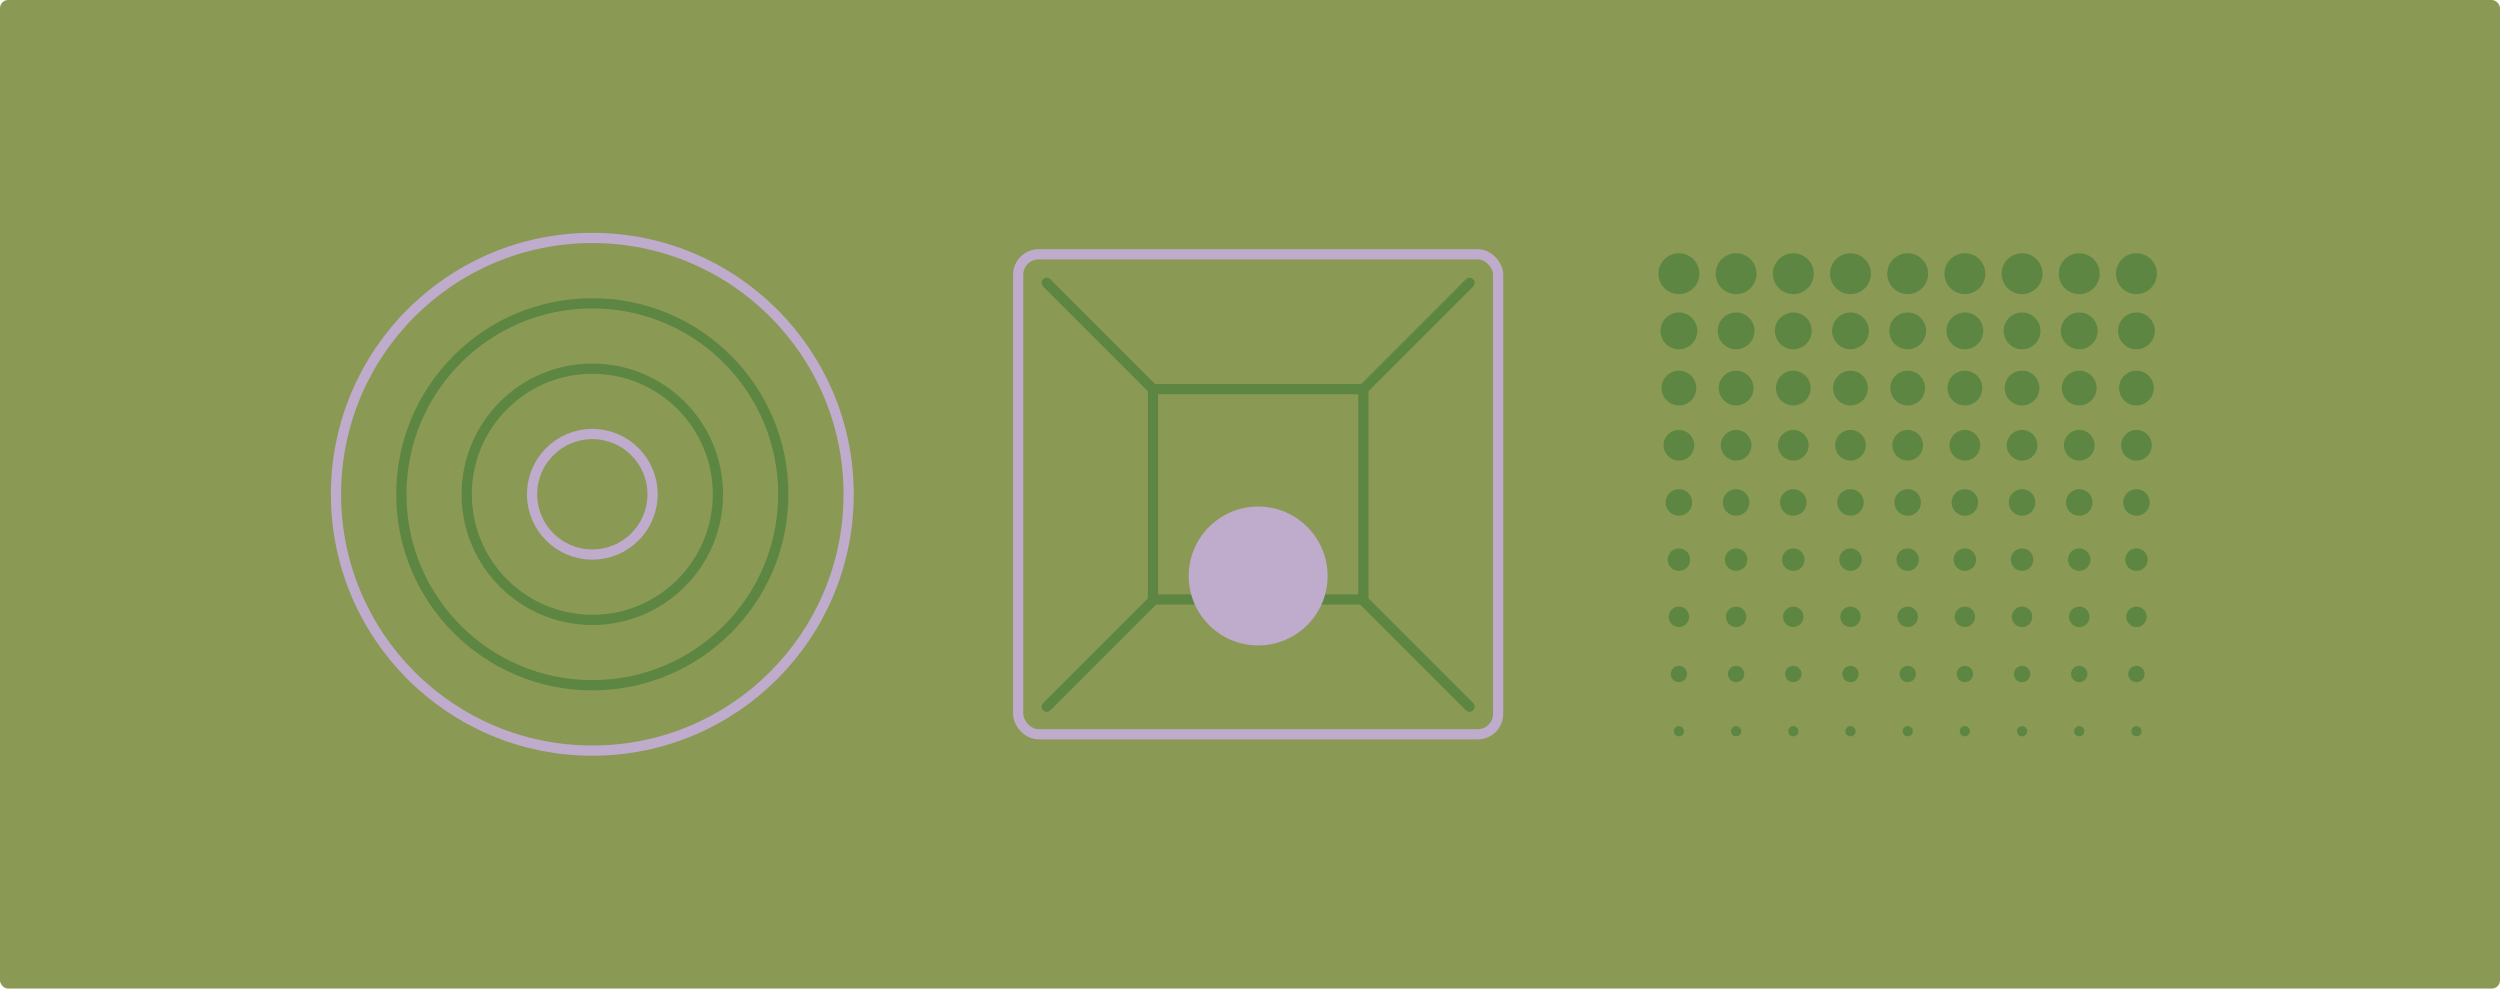 <?xml version="1.0" encoding="UTF-8"?>
<svg width="612px" height="242px" viewBox="0 0 612 242" version="1.1" xmlns="http://www.w3.org/2000/svg" xmlns:xlink="http://www.w3.org/1999/xlink">
    <title>Group</title>
    <g id="Page-1" stroke="none" stroke-width="1" fill="none" fill-rule="evenodd">
        <g id="Group">
            <rect id="Rectangle-Copy-57" fill="#8A9953" x="0" y="0" width="612" height="242" rx="2"></rect>
            <circle id="Oval" stroke="#BFABCC" stroke-width="2.5" cx="145" cy="121" r="62.75"></circle>
            <circle id="Oval" stroke="#5C8642" stroke-width="2.5" cx="145" cy="121" r="46.75"></circle>
            <circle id="Oval" stroke="#5C8642" stroke-width="2.5" cx="145" cy="121" r="30.75"></circle>
            <circle id="Oval" stroke="#BFABCC" stroke-width="2.5" cx="145" cy="121" r="14.75"></circle>
            <path d="M411,180.249 C411.69,180.249 412.249,179.69 412.249,179 C412.249,178.31 411.69,177.751 411,177.751 C410.31,177.751 409.751,178.31 409.751,179 C409.751,179.69 410.31,180.249 411,180.249 Z M425,180.249 C425.69,180.249 426.249,179.69 426.249,179 C426.249,178.31 425.69,177.751 425,177.751 C424.31,177.751 423.751,178.31 423.751,179 C423.751,179.69 424.31,180.249 425,180.249 Z M439,180.249 C439.69,180.249 440.249,179.69 440.249,179 C440.249,178.31 439.69,177.751 439,177.751 C438.31,177.751 437.751,178.31 437.751,179 C437.751,179.69 438.31,180.249 439,180.249 Z M453,180.249 C453.69,180.249 454.249,179.69 454.249,179 C454.249,178.31 453.69,177.751 453,177.751 C452.31,177.751 451.751,178.31 451.751,179 C451.751,179.69 452.31,180.249 453,180.249 Z M467,180.249 C467.69,180.249 468.249,179.69 468.249,179 C468.249,178.31 467.69,177.751 467,177.751 C466.31,177.751 465.751,178.31 465.751,179 C465.751,179.69 466.31,180.249 467,180.249 Z M481,180.249 C481.69,180.249 482.249,179.69 482.249,179 C482.249,178.31 481.69,177.751 481,177.751 C480.31,177.751 479.751,178.31 479.751,179 C479.751,179.69 480.31,180.249 481,180.249 Z M495,180.249 C495.69,180.249 496.249,179.69 496.249,179 C496.249,178.31 495.69,177.751 495,177.751 C494.31,177.751 493.751,178.31 493.751,179 C493.751,179.69 494.31,180.249 495,180.249 Z M509,180.249 C509.69,180.249 510.249,179.69 510.249,179 C510.249,178.31 509.69,177.751 509,177.751 C508.31,177.751 507.751,178.31 507.751,179 C507.751,179.69 508.31,180.249 509,180.249 Z M523,180.249 C523.69,180.249 524.249,179.69 524.249,179 C524.249,178.31 523.69,177.751 523,177.751 C522.31,177.751 521.751,178.31 521.751,179 C521.751,179.69 522.31,180.249 523,180.249 Z M411,166.999 C412.104,166.999 412.999,166.104 412.999,165 C412.999,163.896 412.104,163.001 411,163.001 C409.896,163.001 409.001,163.896 409.001,165 C409.001,166.104 409.896,166.999 411,166.999 Z M425,166.999 C426.104,166.999 426.999,166.104 426.999,165 C426.999,163.896 426.104,163.001 425,163.001 C423.896,163.001 423.001,163.896 423.001,165 C423.001,166.104 423.896,166.999 425,166.999 Z M439,166.999 C440.104,166.999 440.999,166.104 440.999,165 C440.999,163.896 440.104,163.001 439,163.001 C437.896,163.001 437.001,163.896 437.001,165 C437.001,166.104 437.896,166.999 439,166.999 Z M453,166.999 C454.104,166.999 454.999,166.104 454.999,165 C454.999,163.896 454.104,163.001 453,163.001 C451.896,163.001 451.001,163.896 451.001,165 C451.001,166.104 451.896,166.999 453,166.999 Z M467,166.999 C468.104,166.999 468.999,166.104 468.999,165 C468.999,163.896 468.104,163.001 467,163.001 C465.896,163.001 465.001,163.896 465.001,165 C465.001,166.104 465.896,166.999 467,166.999 Z M481,166.999 C482.104,166.999 482.999,166.104 482.999,165 C482.999,163.896 482.104,163.001 481,163.001 C479.896,163.001 479.001,163.896 479.001,165 C479.001,166.104 479.896,166.999 481,166.999 Z M495,166.999 C496.104,166.999 496.999,166.104 496.999,165 C496.999,163.896 496.104,163.001 495,163.001 C493.896,163.001 493.001,163.896 493.001,165 C493.001,166.104 493.896,166.999 495,166.999 Z M509,166.999 C510.104,166.999 510.999,166.104 510.999,165 C510.999,163.896 510.104,163.001 509,163.001 C507.896,163.001 507.001,163.896 507.001,165 C507.001,166.104 507.896,166.999 509,166.999 Z M523,166.999 C524.104,166.999 524.999,166.104 524.999,165 C524.999,163.896 524.104,163.001 523,163.001 C521.896,163.001 521.001,163.896 521.001,165 C521.001,166.104 521.896,166.999 523,166.999 Z M411,153.499 C412.38,153.499 413.499,152.38 413.499,151 C413.499,149.62 412.38,148.501 411,148.501 C409.62,148.501 408.501,149.62 408.501,151 C408.501,152.38 409.62,153.499 411,153.499 Z M425,153.499 C426.38,153.499 427.499,152.38 427.499,151 C427.499,149.62 426.38,148.501 425,148.501 C423.62,148.501 422.501,149.62 422.501,151 C422.501,152.38 423.62,153.499 425,153.499 Z M439,153.499 C440.38,153.499 441.499,152.38 441.499,151 C441.499,149.62 440.38,148.501 439,148.501 C437.62,148.501 436.501,149.62 436.501,151 C436.501,152.38 437.62,153.499 439,153.499 Z M453,153.499 C454.38,153.499 455.499,152.38 455.499,151 C455.499,149.62 454.38,148.501 453,148.501 C451.62,148.501 450.501,149.62 450.501,151 C450.501,152.38 451.62,153.499 453,153.499 Z M467,153.499 C468.38,153.499 469.499,152.38 469.499,151 C469.499,149.62 468.38,148.501 467,148.501 C465.62,148.501 464.501,149.62 464.501,151 C464.501,152.38 465.62,153.499 467,153.499 Z M481,153.499 C482.38,153.499 483.499,152.38 483.499,151 C483.499,149.62 482.38,148.501 481,148.501 C479.62,148.501 478.501,149.62 478.501,151 C478.501,152.38 479.62,153.499 481,153.499 Z M495,153.499 C496.38,153.499 497.499,152.38 497.499,151 C497.499,149.62 496.38,148.501 495,148.501 C493.62,148.501 492.501,149.62 492.501,151 C492.501,152.38 493.62,153.499 495,153.499 Z M509,153.499 C510.38,153.499 511.499,152.38 511.499,151 C511.499,149.62 510.38,148.501 509,148.501 C507.62,148.501 506.501,149.62 506.501,151 C506.501,152.38 507.62,153.499 509,153.499 Z M523,153.499 C524.38,153.499 525.499,152.38 525.499,151 C525.499,149.62 524.38,148.501 523,148.501 C521.62,148.501 520.501,149.62 520.501,151 C520.501,152.38 521.62,153.499 523,153.499 Z M411,139.75 C412.519,139.75 413.75,138.519 413.75,137 C413.75,135.481 412.519,134.25 411,134.25 C409.481,134.25 408.25,135.481 408.25,137 C408.25,138.519 409.481,139.75 411,139.75 Z M425,139.75 C426.519,139.75 427.75,138.519 427.75,137 C427.75,135.481 426.519,134.25 425,134.25 C423.481,134.25 422.25,135.481 422.25,137 C422.25,138.519 423.481,139.75 425,139.75 Z M439,139.75 C440.519,139.75 441.75,138.519 441.75,137 C441.75,135.481 440.519,134.25 439,134.25 C437.481,134.25 436.25,135.481 436.25,137 C436.25,138.519 437.481,139.75 439,139.75 Z M453,139.75 C454.519,139.75 455.75,138.519 455.75,137 C455.75,135.481 454.519,134.25 453,134.25 C451.481,134.25 450.25,135.481 450.25,137 C450.25,138.519 451.481,139.75 453,139.75 Z M467,139.75 C468.519,139.75 469.75,138.519 469.75,137 C469.75,135.481 468.519,134.25 467,134.25 C465.481,134.25 464.25,135.481 464.25,137 C464.25,138.519 465.481,139.75 467,139.75 Z M481,139.75 C482.519,139.75 483.75,138.519 483.75,137 C483.75,135.481 482.519,134.25 481,134.25 C479.481,134.25 478.25,135.481 478.25,137 C478.25,138.519 479.481,139.75 481,139.75 Z M495,139.75 C496.519,139.75 497.75,138.519 497.75,137 C497.75,135.481 496.519,134.25 495,134.25 C493.481,134.25 492.25,135.481 492.25,137 C492.25,138.519 493.481,139.75 495,139.75 Z M509,139.75 C510.519,139.75 511.75,138.519 511.75,137 C511.75,135.481 510.519,134.25 509,134.25 C507.481,134.25 506.25,135.481 506.25,137 C506.25,138.519 507.481,139.75 509,139.75 Z M523,139.75 C524.519,139.75 525.75,138.519 525.75,137 C525.75,135.481 524.519,134.25 523,134.25 C521.481,134.25 520.25,135.481 520.25,137 C520.25,138.519 521.481,139.75 523,139.75 Z M411,126.25 C412.795,126.25 414.25,124.795 414.25,123 C414.25,121.205 412.795,119.75 411,119.75 C409.205,119.75 407.75,121.205 407.75,123 C407.75,124.795 409.205,126.25 411,126.25 Z M425,126.25 C426.795,126.25 428.25,124.795 428.25,123 C428.25,121.205 426.795,119.75 425,119.75 C423.205,119.75 421.75,121.205 421.75,123 C421.75,124.795 423.205,126.25 425,126.25 Z M439,126.25 C440.795,126.25 442.25,124.795 442.25,123 C442.25,121.205 440.795,119.75 439,119.75 C437.205,119.75 435.75,121.205 435.75,123 C435.75,124.795 437.205,126.25 439,126.25 Z M453,126.25 C454.795,126.25 456.25,124.795 456.25,123 C456.25,121.205 454.795,119.75 453,119.75 C451.205,119.75 449.75,121.205 449.75,123 C449.75,124.795 451.205,126.25 453,126.25 Z M467,126.25 C468.795,126.25 470.25,124.795 470.25,123 C470.25,121.205 468.795,119.75 467,119.75 C465.205,119.75 463.75,121.205 463.75,123 C463.75,124.795 465.205,126.25 467,126.25 Z M481,126.25 C482.795,126.25 484.25,124.795 484.25,123 C484.25,121.205 482.795,119.75 481,119.75 C479.205,119.75 477.75,121.205 477.75,123 C477.75,124.795 479.205,126.25 481,126.25 Z M495,126.25 C496.795,126.25 498.25,124.795 498.25,123 C498.25,121.205 496.795,119.75 495,119.75 C493.205,119.75 491.75,121.205 491.75,123 C491.75,124.795 493.205,126.25 495,126.25 Z M509,126.25 C510.795,126.25 512.25,124.795 512.25,123 C512.25,121.205 510.795,119.75 509,119.75 C507.205,119.75 505.75,121.205 505.75,123 C505.75,124.795 507.205,126.25 509,126.25 Z M523,126.25 C524.795,126.25 526.25,124.795 526.25,123 C526.25,121.205 524.795,119.75 523,119.75 C521.205,119.75 519.75,121.205 519.75,123 C519.75,124.795 521.205,126.25 523,126.25 Z M411,112.751 C413.072,112.751 414.751,111.072 414.751,109 C414.751,106.928 413.072,105.249 411,105.249 C408.928,105.249 407.249,106.928 407.249,109 C407.249,111.072 408.928,112.751 411,112.751 Z M425,112.751 C427.072,112.751 428.751,111.072 428.751,109 C428.751,106.928 427.072,105.249 425,105.249 C422.928,105.249 421.249,106.928 421.249,109 C421.249,111.072 422.928,112.751 425,112.751 Z M439,112.751 C441.072,112.751 442.751,111.072 442.751,109 C442.751,106.928 441.072,105.249 439,105.249 C436.928,105.249 435.249,106.928 435.249,109 C435.249,111.072 436.928,112.751 439,112.751 Z M453,112.751 C455.072,112.751 456.751,111.072 456.751,109 C456.751,106.928 455.072,105.249 453,105.249 C450.928,105.249 449.249,106.928 449.249,109 C449.249,111.072 450.928,112.751 453,112.751 Z M467,112.751 C469.072,112.751 470.751,111.072 470.751,109 C470.751,106.928 469.072,105.249 467,105.249 C464.928,105.249 463.249,106.928 463.249,109 C463.249,111.072 464.928,112.751 467,112.751 Z M481,112.751 C483.072,112.751 484.751,111.072 484.751,109 C484.751,106.928 483.072,105.249 481,105.249 C478.928,105.249 477.249,106.928 477.249,109 C477.249,111.072 478.928,112.751 481,112.751 Z M495,112.751 C497.072,112.751 498.751,111.072 498.751,109 C498.751,106.928 497.072,105.249 495,105.249 C492.928,105.249 491.249,106.928 491.249,109 C491.249,111.072 492.928,112.751 495,112.751 Z M509,112.751 C511.072,112.751 512.751,111.072 512.751,109 C512.751,106.928 511.072,105.249 509,105.249 C506.928,105.249 505.249,106.928 505.249,109 C505.249,111.072 506.928,112.751 509,112.751 Z M523,112.751 C525.072,112.751 526.751,111.072 526.751,109 C526.751,106.928 525.072,105.249 523,105.249 C520.928,105.249 519.249,106.928 519.249,109 C519.249,111.072 520.928,112.751 523,112.751 Z M411,99.25 C413.347,99.25 415.25,97.347 415.25,95 C415.25,92.653 413.347,90.75 411,90.75 C408.653,90.75 406.75,92.653 406.75,95 C406.75,97.347 408.653,99.25 411,99.25 Z M425,99.25 C427.347,99.25 429.25,97.347 429.25,95 C429.25,92.653 427.347,90.75 425,90.75 C422.653,90.75 420.75,92.653 420.75,95 C420.75,97.347 422.653,99.25 425,99.25 Z M439,99.25 C441.347,99.25 443.25,97.347 443.25,95 C443.25,92.653 441.347,90.75 439,90.75 C436.653,90.75 434.75,92.653 434.75,95 C434.75,97.347 436.653,99.25 439,99.25 Z M453,99.25 C455.347,99.25 457.25,97.347 457.25,95 C457.25,92.653 455.347,90.75 453,90.75 C450.653,90.75 448.75,92.653 448.75,95 C448.75,97.347 450.653,99.25 453,99.25 Z M467,99.25 C469.347,99.25 471.25,97.347 471.25,95 C471.25,92.653 469.347,90.75 467,90.75 C464.653,90.75 462.75,92.653 462.75,95 C462.75,97.347 464.653,99.25 467,99.25 Z M481,99.25 C483.347,99.25 485.25,97.347 485.25,95 C485.25,92.653 483.347,90.75 481,90.75 C478.653,90.75 476.75,92.653 476.75,95 C476.75,97.347 478.653,99.25 481,99.25 Z M495,99.25 C497.347,99.25 499.25,97.347 499.25,95 C499.25,92.653 497.347,90.75 495,90.75 C492.653,90.75 490.75,92.653 490.75,95 C490.75,97.347 492.653,99.25 495,99.25 Z M509,99.25 C511.347,99.25 513.25,97.347 513.25,95 C513.25,92.653 511.347,90.75 509,90.75 C506.653,90.75 504.75,92.653 504.75,95 C504.75,97.347 506.653,99.25 509,99.25 Z M523,99.25 C525.347,99.25 527.25,97.347 527.25,95 C527.25,92.653 525.347,90.75 523,90.75 C520.653,90.75 518.75,92.653 518.75,95 C518.75,97.347 520.653,99.25 523,99.25 Z M411,85.5 C413.485,85.5 415.5,83.485 415.5,81 C415.5,78.515 413.485,76.5 411,76.5 C408.515,76.5 406.5,78.515 406.5,81 C406.5,83.485 408.515,85.5 411,85.5 Z M425,85.5 C427.485,85.5 429.5,83.485 429.5,81 C429.5,78.515 427.485,76.5 425,76.5 C422.515,76.5 420.5,78.515 420.5,81 C420.5,83.485 422.515,85.5 425,85.5 Z M439,85.5 C441.485,85.5 443.5,83.485 443.5,81 C443.5,78.515 441.485,76.5 439,76.5 C436.515,76.5 434.5,78.515 434.5,81 C434.5,83.485 436.515,85.5 439,85.5 Z M453,85.5 C455.485,85.5 457.5,83.485 457.5,81 C457.5,78.515 455.485,76.5 453,76.5 C450.515,76.5 448.5,78.515 448.5,81 C448.5,83.485 450.515,85.5 453,85.5 Z M467,85.5 C469.485,85.5 471.5,83.485 471.5,81 C471.5,78.515 469.485,76.5 467,76.5 C464.515,76.5 462.5,78.515 462.5,81 C462.5,83.485 464.515,85.5 467,85.5 Z M481,85.5 C483.485,85.5 485.5,83.485 485.5,81 C485.5,78.515 483.485,76.5 481,76.5 C478.515,76.5 476.5,78.515 476.5,81 C476.5,83.485 478.515,85.5 481,85.5 Z M495,85.5 C497.485,85.5 499.5,83.485 499.5,81 C499.5,78.515 497.485,76.5 495,76.5 C492.515,76.5 490.5,78.515 490.5,81 C490.5,83.485 492.515,85.5 495,85.5 Z M509,85.5 C511.485,85.5 513.5,83.485 513.5,81 C513.5,78.515 511.485,76.5 509,76.5 C506.515,76.5 504.5,78.515 504.5,81 C504.5,83.485 506.515,85.5 509,85.5 Z M523,85.5 C525.485,85.5 527.5,83.485 527.5,81 C527.5,78.515 525.485,76.5 523,76.5 C520.515,76.5 518.5,78.515 518.5,81 C518.5,83.485 520.515,85.5 523,85.5 Z M411,72 C413.761,72 416,69.761 416,67 C416,64.239 413.761,62 411,62 C408.239,62 406,64.239 406,67 C406,69.761 408.239,72 411,72 Z M425,72 C427.761,72 430,69.761 430,67 C430,64.239 427.761,62 425,62 C422.239,62 420,64.239 420,67 C420,69.761 422.239,72 425,72 Z M439,72 C441.761,72 444,69.761 444,67 C444,64.239 441.761,62 439,62 C436.239,62 434,64.239 434,67 C434,69.761 436.239,72 439,72 Z M453,72 C455.761,72 458,69.761 458,67 C458,64.239 455.761,62 453,62 C450.239,62 448,64.239 448,67 C448,69.761 450.239,72 453,72 Z M467,72 C469.761,72 472,69.761 472,67 C472,64.239 469.761,62 467,62 C464.239,62 462,64.239 462,67 C462,69.761 464.239,72 467,72 Z M481,72 C483.761,72 486,69.761 486,67 C486,64.239 483.761,62 481,62 C478.239,62 476,64.239 476,67 C476,69.761 478.239,72 481,72 Z M495,72 C497.761,72 500,69.761 500,67 C500,64.239 497.761,62 495,62 C492.239,62 490,64.239 490,67 C490,69.761 492.239,72 495,72 Z M509,72 C511.761,72 514,69.761 514,67 C514,64.239 511.761,62 509,62 C506.239,62 504,64.239 504,67 C504,69.761 506.239,72 509,72 Z M523,72 C525.761,72 528,69.761 528,67 C528,64.239 525.761,62 523,62 C520.239,62 518,64.239 518,67 C518,69.761 520.239,72 523,72 Z" id="Combined-Shape" fill="#5C8642"></path>
            <rect id="Rectangle" stroke="#BFABCC" stroke-width="2.5" x="249.25" y="62.25" width="117.5" height="117.5" rx="5"></rect>
            <rect id="Rectangle" stroke="#5C8642" stroke-width="2.5" x="282.25" y="95.25" width="51.5" height="51.5"></rect>
            <line x1="282" y1="95" x2="256.25" y2="69.25" id="Path-47" stroke="#5C8642" stroke-width="2.5" stroke-linecap="round"></line>
            <line x1="359.75" y1="95" x2="334" y2="69.25" id="Path-47-Copy" stroke="#5C8642" stroke-width="2.5" stroke-linecap="round" transform="translate(346.875, 82.125) scale(-1, 1) translate(-346.875, -82.125)"></line>
            <line x1="282" y1="173" x2="256.25" y2="147.25" id="Path-47" stroke="#5C8642" stroke-width="2.5" stroke-linecap="round" transform="translate(269.125, 160.125) scale(1, -1) translate(-269.125, -160.125)"></line>
            <line x1="359.75" y1="173" x2="334" y2="147.25" id="Path-47-Copy" stroke="#5C8642" stroke-width="2.5" stroke-linecap="round" transform="translate(346.875, 160.125) scale(-1, -1) translate(-346.875, -160.125)"></line>
            <circle id="Oval" fill="#BFABCC" cx="308" cy="141" r="17"></circle>
        </g>
    </g>
</svg>